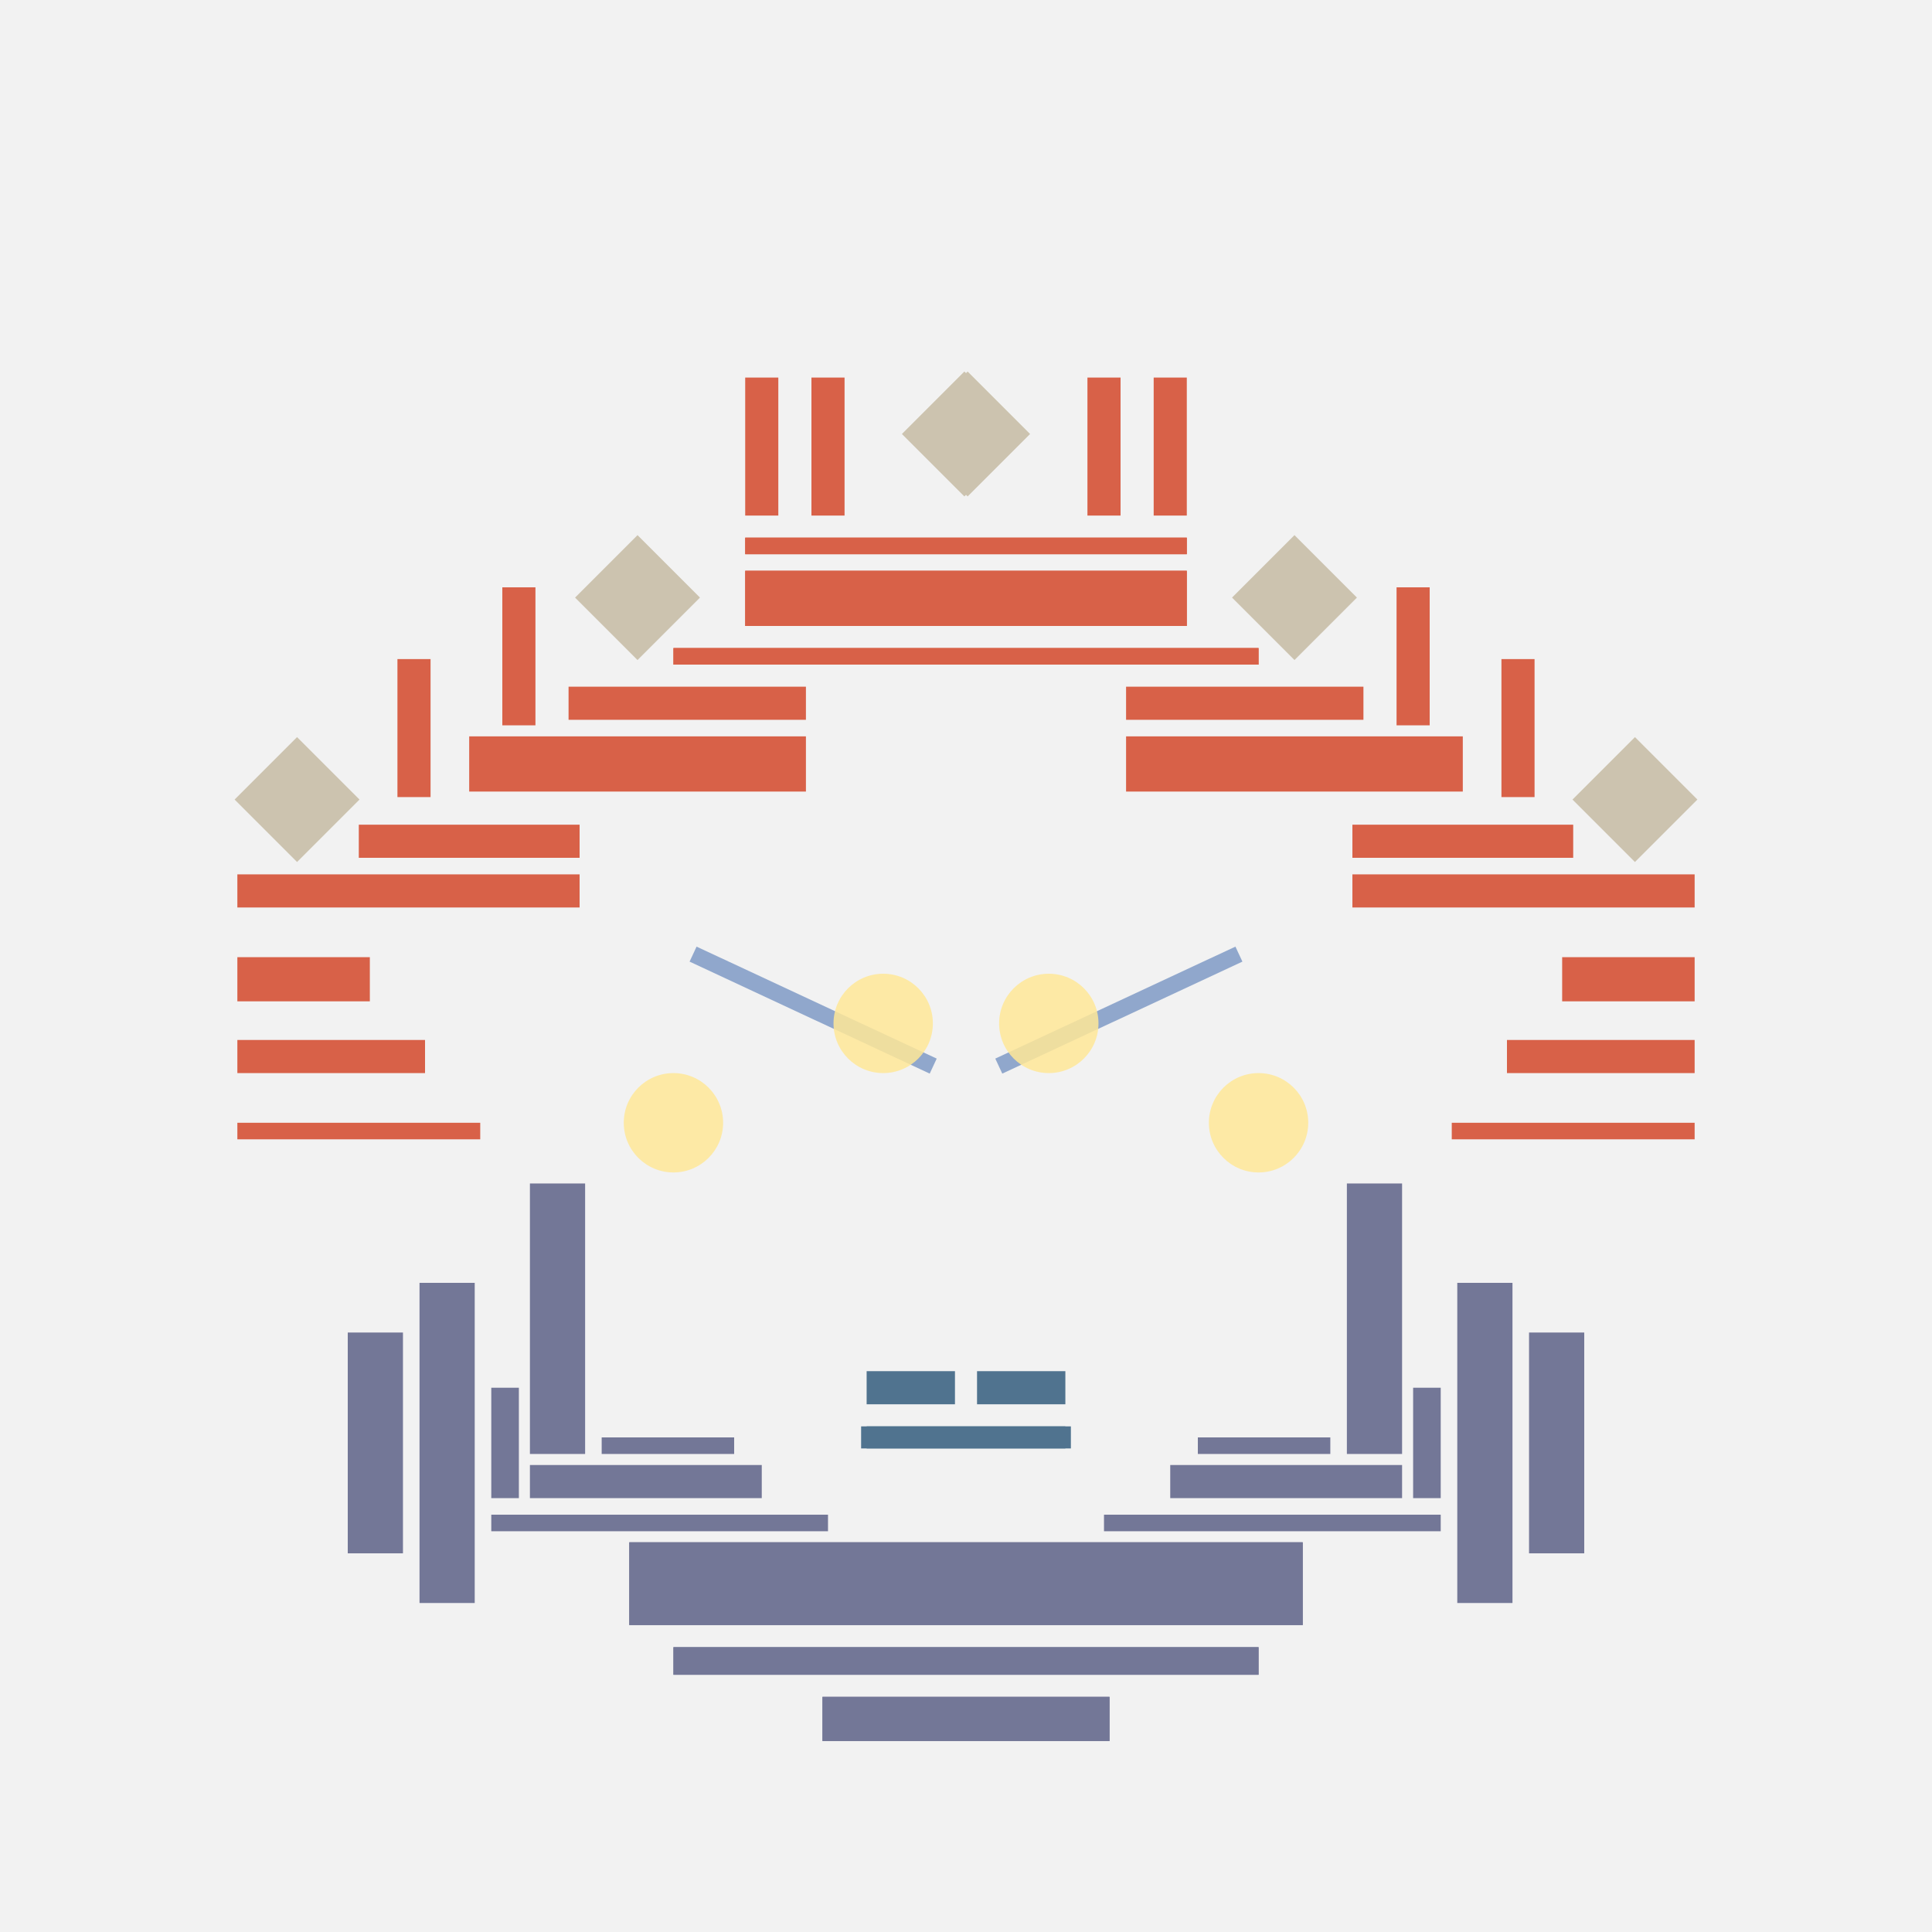 <svg xmlns='http://www.w3.org/2000/svg' preserveAspectRatio='xMinYMin meet' viewBox='0 0 350 350'> <filter id='neon' y='-2' x='-1' width='350' height='350'><feDropShadow flood-color='#8A795D' dx='0' dy='6' flood-opacity='0.65' stdDeviation='2.5' result='shadow'/><feOffset in='StrokePaint' dx='0' dy='2.4' result='offStrPnt'/><feFlood flood-color='#4A4132' flood-opacity='2' result='flood1' /><feOffset in='SourceGraphic' dx='0' dy='2' result='offFlood'/><feOffset in='SourceGraphic' dx='0' dy='9' result='offShadow'/><feComposite in='flood1' in2='offFlood' operator='in'  result='cmpFlood' /><feComposite in='shadow' in2='offShadow' operator='in' result='cmpSha' /><feGaussianBlur in='offStrPnt' stdDeviation='1' result='bStrokeP'/><feGaussianBlur in='cmpFlood' stdDeviation='0.6' result='bFlood'/><feGaussianBlur in='cmpSha' stdDeviation='0.6' result='bShadow'/><feMerge><feMergeNode in='bStrokeP'/><feMergeNode in='bshadow'/><feMergeNode in='bFlood'/><feMergeNode in='SourceGraphic'/></feMerge></filter>  <rect width='100%'  height='100%' fill='#F2F2F2'/> <g filter='url(#neon)' ><rect x='96 ' y= '201' width='10 ' height=  '49 '  fill= '#737797' /><rect x='89 ' y= '238' width='5  ' height=  '20 '  fill= '#737797' /><rect x='76 ' y= '219' width='10 ' height=  '58 '  fill= '#737797' /><rect x='63 ' y= '228' width='10 ' height=  '40 '  fill= '#737797' /><rect x='89 ' y= '261' width='61 ' height=  '3  '  fill= '#737797' /><rect x='114' y= '266' width='122' height=  '15 '  fill= '#737797' /><rect x='122' y= '285' width='106' height=  '5  '  fill= '#737797' /><rect x='149' y= '294' width='52 ' height=  '8  '  fill= '#737797' /><rect x='109' y= '247' width='24 ' height=  '3  '  fill= '#737797' /><rect x='96 ' y= '252' width='42 ' height=  '6  '  fill= '#737797' /><rect x='96 ' y= '201' width='10 ' height=  '49 '  fill= '#737797' transform= 'scale(-1,1) translate(-350,0)'/><rect x='89 ' y= '238' width='5  ' height=  '20 '  fill= '#737797' transform= 'scale(-1,1) translate(-350,0)'/><rect x='76 ' y= '219' width='10 ' height=  '58 '  fill= '#737797' transform= 'scale(-1,1) translate(-350,0)'/><rect x='63 ' y= '228' width='10 ' height=  '40 '  fill= '#737797' transform= 'scale(-1,1) translate(-350,0)'/><rect x='89 ' y= '261' width='61 ' height=  '3  '  fill= '#737797' transform= 'scale(-1,1) translate(-350,0)'/><rect x='114' y= '266' width='122' height=  '15 '  fill= '#737797' transform= 'scale(-1,1) translate(-350,0)'/><rect x='122' y= '285' width='106' height=  '5  '  fill= '#737797' transform= 'scale(-1,1) translate(-350,0)'/><rect x='149' y= '294' width='52 ' height=  '8  '  fill= '#737797' transform= 'scale(-1,1) translate(-350,0)'/><rect x='109' y= '247' width='24 ' height=  '3  '  fill= '#737797' transform= 'scale(-1,1) translate(-350,0)'/><rect x='96 ' y= '252' width='42 ' height=  '6  '  fill= '#737797' transform= 'scale(-1,1) translate(-350,0)'/><rect x='103' y= '111' width='43 ' height=  '6  '  fill= '#D86148' /><rect x='85 ' y= '120' width='61 ' height=  '10 '  fill= '#D86148' /><rect x='65 ' y= '136' width='40 ' height=  '6  '  fill= '#D86148' /><rect x='43 ' y= '145' width='62 ' height=  '6  '  fill= '#D86148' /><rect x='72 ' y= '106' width='6  ' height=  '25 '  fill= '#D86148' /><rect x='91 ' y= '93 ' width='6  ' height=  '25 '  fill= '#D86148' /><rect x='147' y= '55 ' width='6  ' height=  '25 '  fill= '#D86148' /><rect x='135' y= '55 ' width='6  ' height=  '25 '  fill= '#D86148' /><rect x='43 ' y= '190' width='44 ' height=  '3  '  fill= '#D86148' /><rect x='43 ' y= '175' width='34 ' height=  '6  '  fill= '#D86148' /><rect x='43 ' y= '160' width='24 ' height=  '8  '  fill= '#D86148' /><rect x='135' y= '90 ' width='80 ' height=  '10 '  fill= '#D86148' /><rect x='135' y= '84 ' width='80 ' height=  '3  '  fill= '#D86148' /><rect x='122' y= '104' width='106' height=  '3  '  fill= '#D86148' /><rect x='107' y= '87 ' width='16 ' height=  '16 '  fill= '#CCC3AF' transform = '  translate( -33 , 109 ) rotate ( -45)'  /><rect x='46 ' y= '123' width='16 ' height=  '16 '  fill= '#CCC3AF' transform = '  translate( -77 , 77  ) rotate ( -45)'  /><rect x='167' y= '57 ' width='16 ' height=  '16 '  fill= '#CCC3AF' transform = '  translate( 5   , 143 ) rotate ( -45)'  /><rect x='103' y= '111' width='43 ' height=  '6  '  fill= '#D86148' transform= 'scale(-1,1) translate(-350,0)'/><rect x='85 ' y= '120' width='61 ' height=  '10 '  fill= '#D86148' transform= 'scale(-1,1) translate(-350,0)'/><rect x='65 ' y= '136' width='40 ' height=  '6  '  fill= '#D86148' transform= 'scale(-1,1) translate(-350,0)'/><rect x='43 ' y= '145' width='62 ' height=  '6  '  fill= '#D86148' transform= 'scale(-1,1) translate(-350,0)'/><rect x='72 ' y= '106' width='6  ' height=  '25 '  fill= '#D86148' transform= 'scale(-1,1) translate(-350,0)'/><rect x='91 ' y= '93 ' width='6  ' height=  '25 '  fill= '#D86148' transform= 'scale(-1,1) translate(-350,0)'/><rect x='147' y= '55 ' width='6  ' height=  '25 '  fill= '#D86148' transform= 'scale(-1,1) translate(-350,0)'/><rect x='135' y= '55 ' width='6  ' height=  '25 '  fill= '#D86148' transform= 'scale(-1,1) translate(-350,0)'/><rect x='43 ' y= '190' width='44 ' height=  '3  '  fill= '#D86148' transform= 'scale(-1,1) translate(-350,0)'/><rect x='43 ' y= '175' width='34 ' height=  '6  '  fill= '#D86148' transform= 'scale(-1,1) translate(-350,0)'/><rect x='43 ' y= '160' width='24 ' height=  '8  '  fill= '#D86148' transform= 'scale(-1,1) translate(-350,0)'/><rect x='135' y= '90 ' width='80 ' height=  '10 '  fill= '#D86148' transform= 'scale(-1,1) translate(-350,0)'/><rect x='135' y= '84 ' width='80 ' height=  '3  '  fill= '#D86148' transform= 'scale(-1,1) translate(-350,0)'/><rect x='122' y= '104' width='106' height=  '3  '  fill= '#D86148' transform= 'scale(-1,1) translate(-350,0)'/><rect x='107' y= '87 ' width='16 ' height=  '16 '  fill= '#CCC3AF' transform = ' scale(-1,1)  translate(-350,0) translate( -33 , 109 ) rotate ( -45)'  /><rect x='46 ' y= '123' width='16 ' height=  '16 '  fill= '#CCC3AF' transform = ' scale(-1,1)  translate(-350,0) translate( -77 , 77  ) rotate ( -45)'  /><rect x='167' y= '57 ' width='16 ' height=  '16 '  fill= '#CCC3AF' transform = ' scale(-1,1)  translate(-350,0) translate( 5   , 143 ) rotate ( -45)'  /><rect x='157' y= '235' width='16 ' height=  '6  '  fill= '#50738F' /><rect x='157' y= '245' width='37 ' height=  '4  '  fill= '#50738F' /><rect x='157' y= '235' width='16 ' height=  '6  '  fill= '#50738F' transform= 'scale(-1,1) translate(-350,0)'/><rect x='157' y= '245' width='37 ' height=  '4  '  fill= '#50738F' transform= 'scale(-1,1) translate(-350,0)'/></g><g fill-opacity='0.85'><rect x='133' y= '154' width='3  ' height=  '48 '  fill= '#7F9AC6' filter='url(#neon)'  transform = '  translate( -83 , 224 ) rotate ( -65)'  /><circle cx='160' cy='172' r ='9  '  fill= '#FFE898' filter='url(#neon)'  /><circle cx='122' cy='190' r ='9  '  fill= '#FFE898' filter='url(#neon)'  /><rect x='133' y= '154' width='3  ' height=  '48 '  fill= '#7F9AC6' filter='url(#neon)'  transform = ' scale(-1,1)  translate(-350,0) translate( -83 , 224 ) rotate ( -65)'  /><circle cx='160' cy='172' r ='9  '  fill= '#FFE898' filter='url(#neon)'  transform= 'scale(-1,1) translate(-350,0)'/><circle cx='122' cy='190' r ='9  '  fill= '#FFE898' filter='url(#neon)'  transform= 'scale(-1,1) translate(-350,0)'/></g></svg>